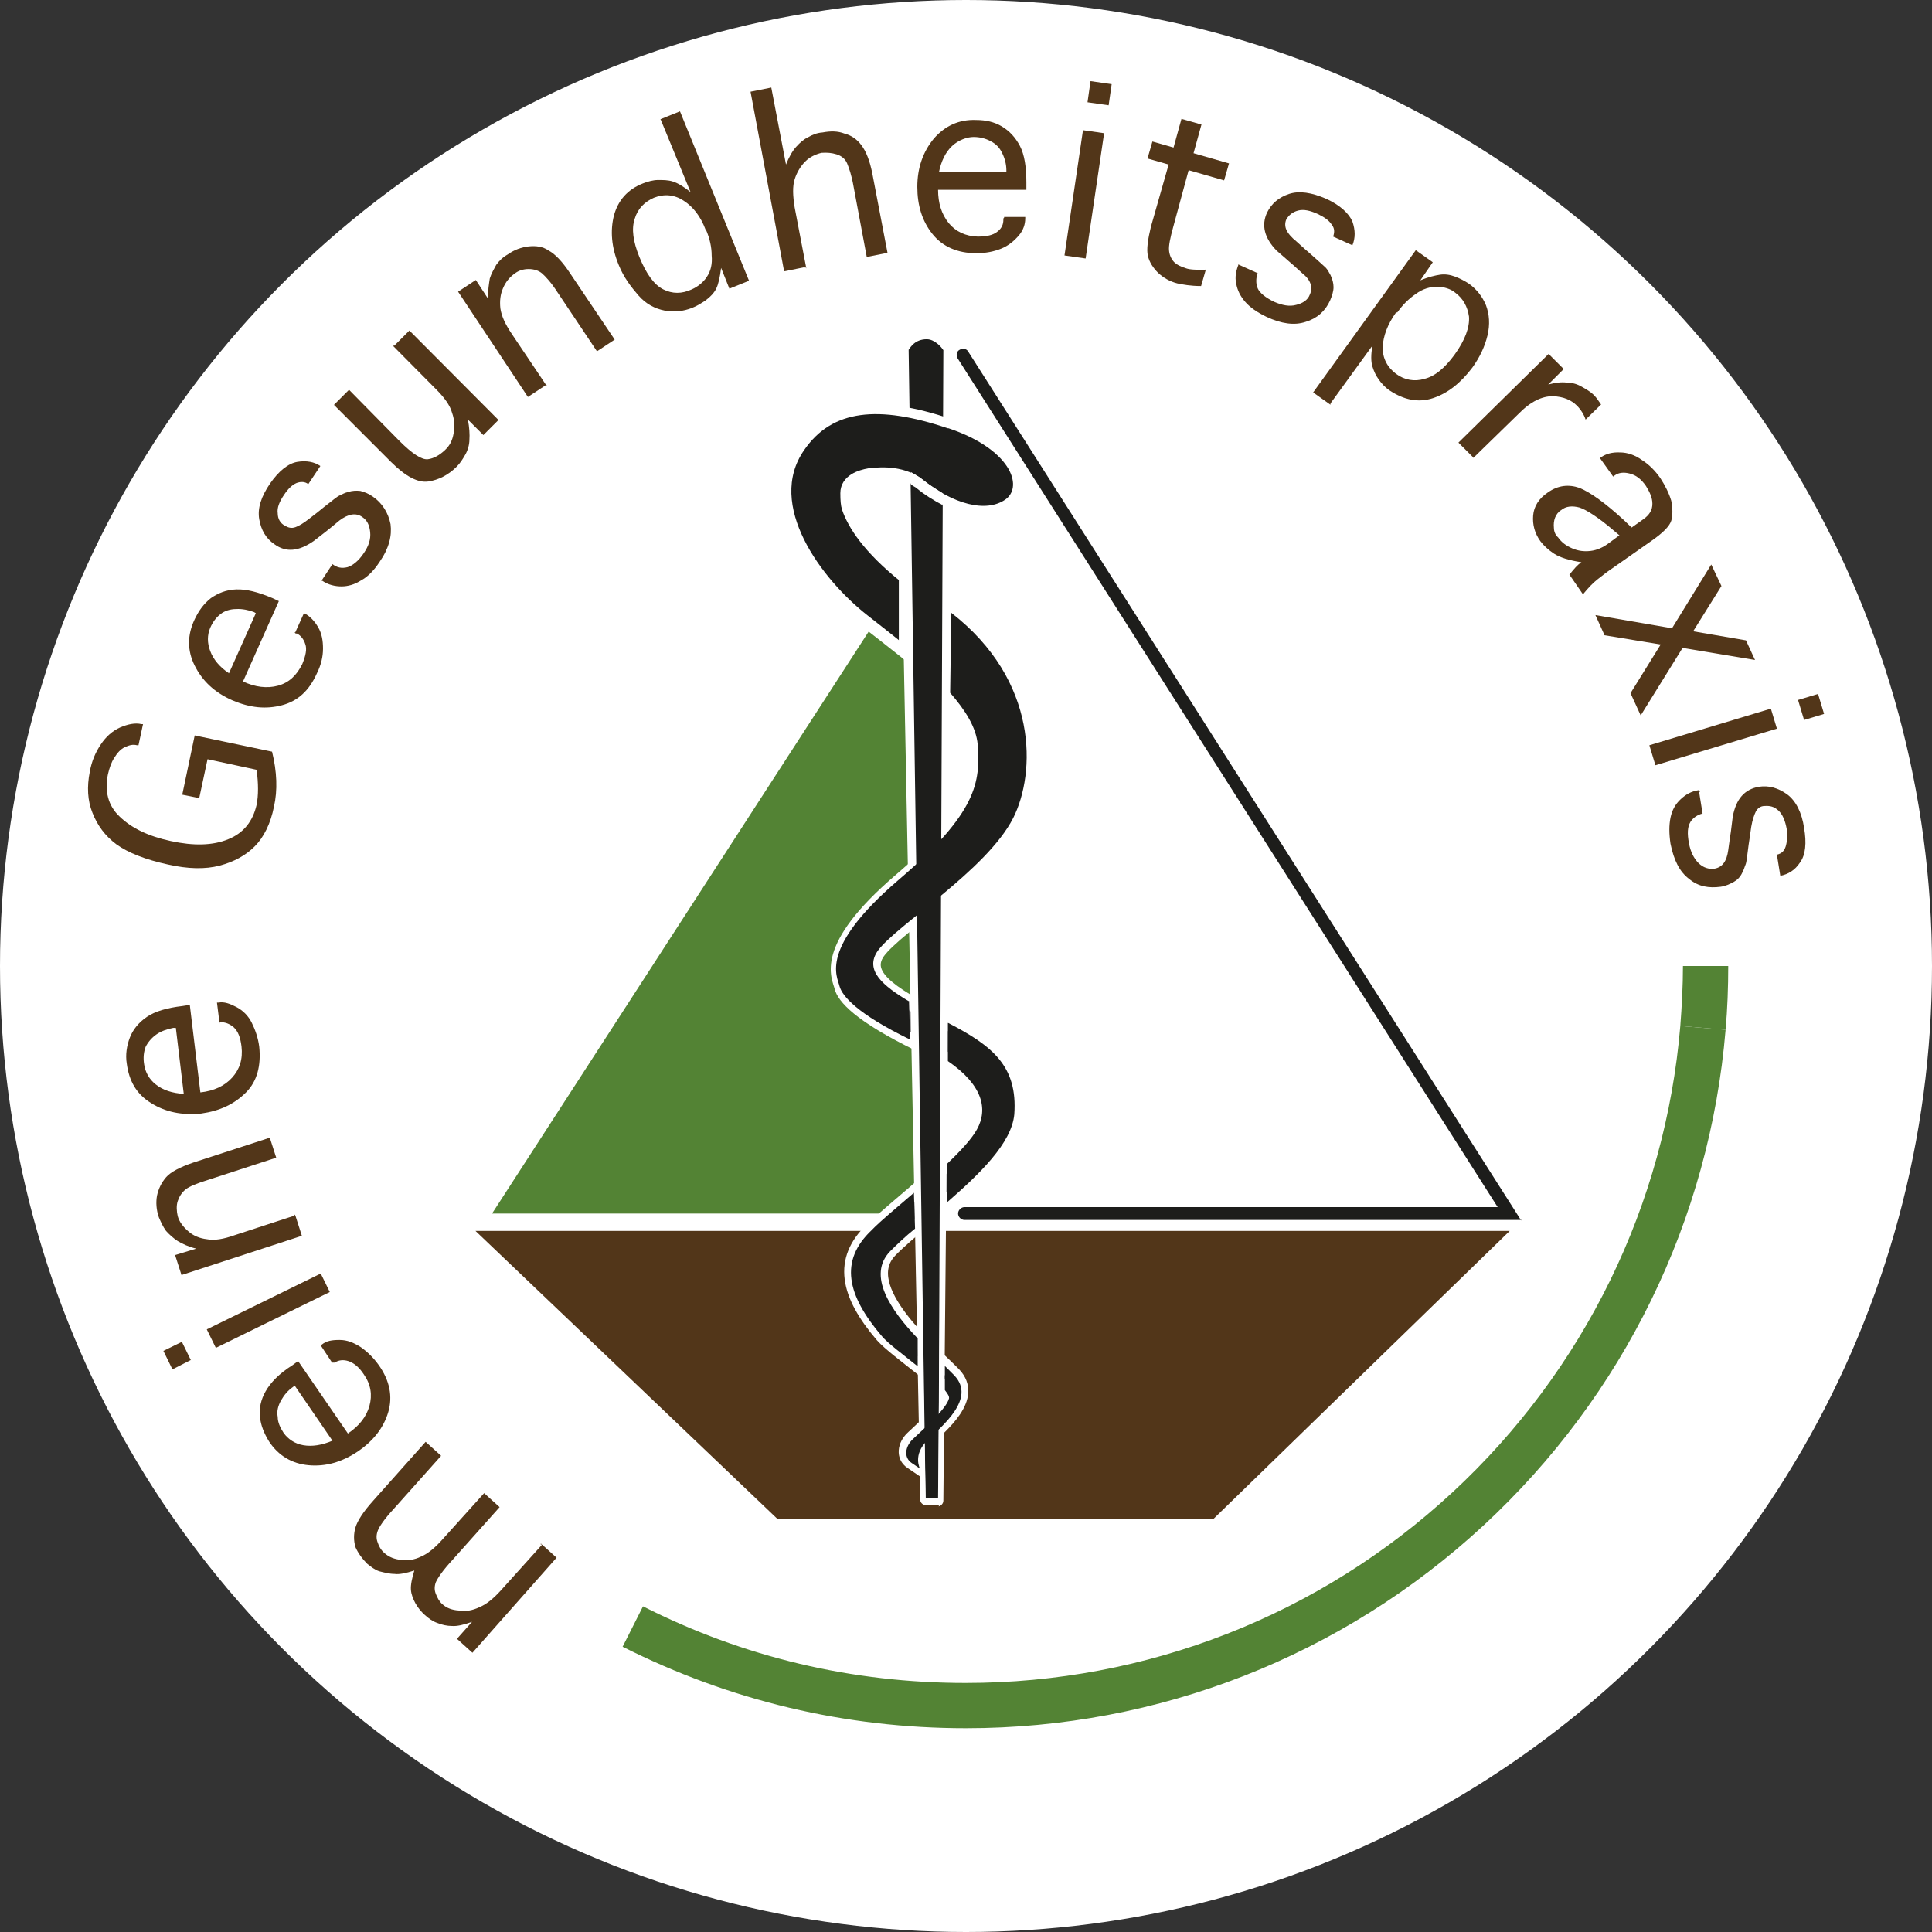 <?xml version="1.0" encoding="UTF-8"?>
<svg id="Ebene_1" xmlns="http://www.w3.org/2000/svg" version="1.1" viewBox="0 0 512 512">
  <rect x="0" y="0" width="512" height="512" fill="#333333" stroke="none"/>
  <!-- Generator: Adobe Illustrator 29.6.1, SVG Export Plug-In . SVG Version: 2.1.1 Build 9)  -->
  <defs>
    <style>
      .st0 {
        fill: #538334;
      }

      .st1 {
        stroke-width: 2.6px;
      }

      .st1, .st2 {
        fill: #1d1d1b;
      }

      .st1, .st3 {
        stroke-miterlimit: 10;
      }

      .st1, .st3, .st4 {
        stroke: #fff;
      }

      .st5 {
        fill: #523619;
      }

      .st6 {
        fill: #fff;
      }

      .st3 {
        stroke-width: 3.8px;
      }

      .st3, .st4 {
        fill: #999;
      }

      .st4 {
        stroke-linecap: round;
        stroke-linejoin: round;
        stroke-width: 2.5px;
      }
    </style>
  </defs>
  <g id="HG">
    <circle class="st6" cx="256" cy="256" r="256"/>
  </g>
  <g id="Ebene_11">
    <g id="Schlange">
      <polygon class="st0" points="130.4 321.6 245.4 143.9 245.4 321.6 130.4 321.6"/>
      <path class="st2" d="M403.2,323.3h-147.6c-.9,0-1.7-.8-1.7-1.7s.8-1.7,1.7-1.7h141.3L253.8,95c-.5-.8-.3-1.9.5-2.3.8-.5,1.9-.3,2.3.5l146.5,230.2h.1Z"/>
      <polygon class="st5" points="126 326.2 206.1 402.6 321.5 402.6 400.1 326.2 126 326.2"/>
      <path class="st3" d="M250.6,270.8c-12.3-6.4-22.7-11.7-17.9-18.5,4.9-6.8,28.8-21.3,35.9-35.2,6.4-12.7,6.9-39-20.3-57.2-16.4-10.9-22.2-19.5-24.1-25.2-.3-.9-.4-2.2-.4-4,0-3.7,4-4.9,6.3-5.3,4-.5,9.3-.5,13.5,2.8,8.1,6.5,17.4,9.3,23.3,5.3s2.8-15.2-15.5-21.3c-18.2-6.1-31.4-5.3-39.4,6.4-10.7,15.5,4.8,35.9,17.1,45.5,14.3,11.2,29.8,22.4,30.5,33.3.7,9.9,0,18-21.1,36-21.1,18.1-16.1,25.5-15.5,28.1s4.7,7.5,20.5,15.2c15.9,7.5,19.1,15.6,15.5,22.5-3.7,6.8-21.6,20.6-27.9,26.6-8.6,8.1-6.6,17.2,2.7,28.1,3.9,4.4,18.3,13.6,17.6,16.4-.7,2.7-6.1,7.5-9.6,10.8-2.1,2-2.4,4.9-.3,6.3l2.2,1.5s-2-3.7,2-7.5c3.7-3.7,13-11,7.1-17.2-5.9-6.1-26.4-22.9-16.9-32.8,9.5-9.7,31.9-23.9,32.8-36.4.9-12.8-5.9-18.1-18.1-24.5v.3h0Z"/>
      <path class="st4" d="M239.3,92.2l6,305.2h3.2l2.9-305.2s-2.4-4-5.9-4-6.1,4-6.1,4h0Z"/>
      <g>
        <path class="st2" d="M239.3,92.2l6,304.7h3.3l2.8-304.7s-2.4-4-5.9-4-6.1,4-6.1,4h-.1Z"/>
        <path class="st6" d="M248.6,398.9h-3.2c-.8,0-1.5-.7-1.5-1.3l-6-305.2v-.5c0-.3,2-4.9,7.5-4.9h0c4.3,0,7.1,4.4,7.2,4.7s.3.4.3.8l-2.9,305.2c0,.8-.7,1.5-1.5,1.5h.3v-.3h-.2ZM245.4,397h3.3l1.3-304.2c-.5-.8-2.3-2.9-4.4-2.9h0c-3.1,0-4.3,2.1-4.8,2.8l4.5,304.5h0v-.2h0Z"/>
      </g>
      <path class="st1" d="M251.4,112.2c-18.2-6.1-31.4-5.3-39.4,6.4-10.7,15.5,4.8,35.9,17.1,45.5,3.5,2.8,7.1,5.5,10.4,8.3v-19.3c-9.6-7.7-13.6-14-15.1-18.4-.3-.9-.4-2.2-.4-4,0-3.7,4-4.9,6.3-5.3,4-.5,9.3-.5,13.5,2.8,8.1,6.5,17.4,9.3,23.3,5.3,5.8-4,2.8-15.2-15.5-21.3h-.2Z"/>
      <g>
        <path class="st2" d="M241.3,265.6c-7.5-4.4-12.2-8.5-8.7-13.6,4.9-6.8,28.8-21.3,35.9-35.2,6-11.9,6.8-36.4-16.4-54.4l-.3,21.2c4.1,4.7,6.9,9.2,7.3,13.7.7,9.9,0,18-21.1,36-21.1,18.1-16.1,25.5-15.5,28.1.7,2.5,4.5,7.2,18.7,14.1l-.3-10.2h0l.2.2h.2Z"/>
        <path class="st2" d="M235.9,331.6c1.9-1.9,4-3.9,6.6-6l-.3-9.5c-4.5,3.9-8.8,7.4-11.2,9.9-8.6,8.1-6.6,17.2,2.7,28.1,1.7,2,5.7,4.9,9.5,8v-7.4c-7.1-7.4-13.5-16.7-7.3-23.1h0Z"/>
        <path class="st2" d="M252.8,364.4l-2.4-2.4v6.4c.7.9,1.2,1.6,1.1,2.2-.7,2.7-6.1,7.5-9.6,10.8-2.1,2-2.4,4.9-.3,6.3l2.2,1.5s-2-3.7,2-7.5c3.7-3.7,13-11,7.1-17.2h-.1Z"/>
        <path class="st2" d="M251.2,271.1v10.1c9.2,6.3,10.7,12.7,7.7,18.1-1.3,2.4-4.3,5.7-8,9.2v10.2c8.6-7.5,17.2-15.7,17.9-23.4.9-12.7-5.7-18.1-17.5-24.2h0Z"/>
      </g>
      <path class="st6" d="M249.8,134v-3.3c-1.7-1.1-3.6-2.2-5.3-3.6-.9-.8-2-1.3-3.1-2v3.3c.4.3.8.5,1.3.8,2.4,2,4.9,3.5,7.2,4.7h0Z"/>
      <g>
        <path class="st5" d="M143.4,409.1l4.1,3.7-22.3,25.2-4.1-3.7,4-4.5c-2.2.8-4,1.2-5.3,1.1-1.3,0-2.7-.3-3.9-.8-1.2-.4-2.3-1.2-3.3-2.1s-1.9-2-2.5-3.1-1.1-2.3-1.2-3.6.3-3.1.9-5.1c-2.2.7-4,1.1-5.3.9-1.3,0-2.8-.4-4-.7-1.2-.4-2.2-1.2-3.2-2-1.3-1.3-2.4-2.8-3.1-4.4-.5-1.7-.5-3.5,0-5.2s2-4.1,4.7-7.1l13.9-15.6,4.1,3.7-12.4,13.9c-2.7,2.9-4,4.9-4.4,6s-.4,2.1,0,3.1c.3.9.8,1.9,1.7,2.7,1.3,1.2,2.8,1.7,4.5,1.9s3.5,0,5.3-.9c1.7-.7,3.7-2.3,5.8-4.7l10.9-12.1,4.1,3.7-12.4,13.9c-2.7,2.9-4,4.9-4.5,6-.4,1.1-.4,2.1,0,3.1s.9,2,1.7,2.7c1.2,1.1,2.7,1.6,4.4,1.7,1.9.3,3.6,0,5.5-.9,1.9-.8,3.7-2.3,5.7-4.5l10.9-12.1h-.4v-.2h.1Z"/>
        <path class="st5" d="M88,361.1l-3.1-4.7h.3c1.3-1.1,2.8-1.3,4.8-1.3s3.7.7,5.6,1.9c1.7,1.2,3.3,2.7,4.8,4.8,2.9,4.1,3.7,8.3,2.5,12.4s-3.9,7.6-8,10.4c-4.3,2.9-8.6,4.1-13.1,3.7-4.4-.4-8-2.5-10.5-6.3-1.3-2.1-2.2-4.3-2.4-6.5-.3-2.3.3-4.7,1.5-6.8,1.3-2.3,3.6-4.7,7.1-6.9l1.5-1.1,13.2,19.2c3.1-2.1,4.9-4.5,5.7-7.3.8-2.9.4-5.7-1.5-8.4-1.3-2-2.8-3.1-4.1-3.5s-2.5-.3-3.6.4h-.7ZM88.1,381.8l-10-14.6-.5.4c-1.3.9-2.3,2.1-3.1,3.5s-1.2,2.9-.9,4.4c0,1.5.7,2.9,1.6,4.3,1.2,1.6,2.9,2.8,5.2,3.2s4.9,0,7.7-1.2h0Z"/>
        <path class="st5" d="M50.6,360.4l-4.9,2.5-2.4-4.9,4.9-2.4,2.4,4.9h0ZM57.2,357.2l-2.4-4.9,30.2-14.8,2.4,4.9-30.2,14.8Z"/>
        <path class="st5" d="M78.3,322.2l1.7,5.3-31.9,10.4-1.7-5.3,5.6-1.7c-2.1-.5-3.7-1.3-4.9-2-1.2-.8-2.2-1.7-3.1-2.7-.8-1.1-1.3-2.2-1.9-3.6-.7-2-.8-4-.5-5.7.4-1.9,1.2-3.5,2.4-4.9s3.7-2.7,7.2-3.9l20.3-6.6,1.7,5.3-18.1,5.9c-2.9.9-4.9,1.7-5.9,2.5s-1.7,1.9-2.1,3.1-.3,2.7,0,4c.4,1.5,1.5,2.9,2.8,4,1.3,1.2,3.1,1.9,4.9,2.1,2,.4,4.4,0,7.5-1.1l15.6-5.1v-.3h.2l.2.3h0Z"/>
        <path class="st5" d="M58.2,271.3l-.7-5.6h.4c1.5-.3,3.1.3,4.8,1.2s3.1,2.3,4,4.1,1.7,4,2,6.4c.5,4.9-.5,9.1-3.5,12.1-3.1,3.1-6.9,4.9-11.9,5.6-5.1.5-9.5-.4-13.3-2.8-3.9-2.4-5.8-5.9-6.4-10.4-.4-2.4,0-4.8.8-6.9s2.3-4,4.5-5.5,5.3-2.4,9.5-2.9l1.9-.3,2.8,23.2c3.6-.4,6.4-1.7,8.4-3.9s2.9-4.9,2.5-8.3c-.3-2.4-.9-4-2.1-5.1-1.1-.9-2.2-1.3-3.3-1.3h-.4v.3h0ZM48.7,289.9l-2.1-17.5h-.7c-1.5.3-3.1.8-4.4,1.7s-2.3,2.1-2.9,3.3c-.5,1.3-.7,2.9-.4,4.7.3,2,1.3,3.9,3.1,5.3,1.9,1.5,4.3,2.3,7.5,2.5h0Z"/>
        <path class="st5" d="M72.1,199.2c1.3,5.3,1.5,10.2.5,14.6-.9,4.5-2.7,8.1-5.1,10.5s-5.5,4.1-9.3,5.1-8.4.9-13.7-.3c-6-1.3-10.5-3.1-13.6-5.3-3.1-2.3-5.1-5.1-6.4-8.4-1.3-3.2-1.5-6.9-.7-10.9.5-2.8,1.5-5.1,2.9-7.2s3.1-3.6,5.1-4.5c2.1-.9,4-1.3,5.7-.9h.4l-1.2,5.6h-.4c-1.1-.3-2.1,0-3.2.5-1.1.5-2,1.5-2.8,2.8-.8,1.2-1.3,2.7-1.7,4.4-.9,4.4,0,8.3,3.1,11.2,3.1,3,7.5,5.2,13.6,6.5,6,1.3,11.1,1.2,15.2-.5,4-1.6,6.5-4.7,7.5-9.1.5-2.5.5-5.7,0-9.3l-13-2.8-2.2,10.3-4.5-.9,3.3-15.7,20.5,4.3h0Z"/>
        <path class="st5" d="M78.2,167.7l2.3-5.1h.3c1.3.7,2.5,1.9,3.5,3.6s1.3,3.6,1.3,5.7-.5,4.3-1.6,6.5c-2.1,4.7-5.1,7.4-9.3,8.5s-8.4.7-13.1-1.3c-4.8-2.1-8-5.2-10-9.2s-2-8.1,0-12.3c1.1-2.3,2.4-4.1,4.3-5.6,1.9-1.3,4-2.2,6.7-2.3,2.7-.1,5.8.7,9.6,2.3l1.7.8-9.5,21.3c3.2,1.5,6.4,1.9,9.3,1.1,2.9-.8,4.9-2.7,6.4-5.7.9-2.2,1.3-4,.8-5.3-.4-1.3-1.2-2.3-2.2-2.8h-.3l-.4-.3h.2,0ZM60.6,178.6l7.2-16.1-.5-.3c-1.3-.5-3.1-.9-4.7-.8-1.6,0-3.1.5-4.1,1.3-1.2.9-2.1,2.1-2.8,3.7-.8,1.9-.8,4,0,6.1.8,2.2,2.5,4.3,5.1,6h-.2,0Z"/>
        <path class="st5" d="M85,154.2l3.1-4.7h0c1.2.9,2.4,1.2,4,.8,1.3-.4,2.9-1.6,4.3-3.7,1.3-1.9,1.9-3.7,1.7-5.6s-.8-3.1-2.1-4c-1.7-1.2-3.7-.8-6,.9l-2.3,1.9-1.5,1.2-3.1,2.4c-3.9,2.7-7.3,3.1-10.4.8-2.2-1.5-3.5-3.7-4-6.6s.5-6,2.9-9.5c2.3-3.3,4.8-5.3,7.2-5.7s4.5,0,6.1,1.1h0l-3.2,4.8h0c-.9-.7-2-.7-3.1-.3-1.2.5-2.3,1.6-3.3,3.1-1.3,1.9-1.9,3.5-1.7,4.9,0,1.5.7,2.7,1.9,3.3.8.5,1.7.8,2.8.4.9-.3,2.2-1.1,3.6-2.2l2.2-1.7,1.6-1.3c2.2-1.7,3.6-2.9,4.3-3.2s1.3-.7,2.2-.9c1.2-.4,2.2-.4,3.3-.3,1.1.3,2.2.7,3.3,1.5,2.5,1.7,4.1,4.3,4.7,7.3.4,3.1-.4,6.4-2.9,10-1.5,2.3-3.2,4-4.9,4.9-1.7,1.1-3.5,1.6-5.2,1.6s-3.5-.4-5.1-1.5h-.4v.3h0Z"/>
        <path class="st5" d="M104.5,91.6l4-4,23.6,23.7-4,4-4.1-4.1c.4,2.1.5,4,.4,5.3,0,1.3-.4,2.8-1.1,4s-1.3,2.2-2.3,3.2c-2.2,2.2-4.8,3.5-7.5,3.9-2.7.4-6-1.3-9.9-5.2l-15.1-15.1,4-4,13.3,13.5c3.5,3.5,6,5.1,7.6,4.9s3.1-1.1,4.5-2.4,2-2.7,2.3-4.4.3-3.6-.4-5.5c-.5-1.9-2-4-4.1-6.1l-11.6-11.7h.4,0Z"/>
        <path class="st5" d="M144.6,102.1l-4.7,3.1-18.5-27.9,4.7-3.1,3.2,4.9c0-2.2.3-4,.5-5.3.4-1.3,1.1-2.5,1.7-3.6.8-1.1,1.7-2,3.1-2.8,1.7-1.2,3.6-1.9,5.5-2.1s3.7,0,5.3,1.1c1.7.9,3.6,2.9,5.6,5.9l11.9,17.7-4.7,3.1-10.5-15.7c-1.6-2.5-3.1-4.1-4-4.9s-2.2-1.2-3.6-1.2-2.7.4-3.7,1.2c-1.3.9-2.4,2.2-3.1,3.9-.7,1.6-.9,3.3-.7,5.3.3,2,1.2,4.1,3.1,6.9l9.2,13.7h0v-.2s-.3,0-.3,0Z"/>
        <path class="st5" d="M175,31.6l5.2-2.1,18.3,44.9-5.2,2.1-2.2-5.5c-.3,2.4-.7,4.3-1.3,5.5s-1.6,2.2-2.8,3.1c-1.2.8-2.3,1.5-3.6,2-2.3.9-4.8,1.2-7.3.7s-4.9-1.7-6.9-4-3.9-4.8-5.2-8c-2-4.8-2.3-9.2-1.3-13.2,1.1-4,3.6-6.9,7.7-8.5,1.3-.5,2.7-.9,4-.9s2.7,0,3.9.4c1.3.4,2.8,1.3,4.7,2.8l-7.9-19.2h0ZM187,60.9c-1.3-3.5-3.3-6.1-5.8-7.7-2.4-1.6-5.1-1.9-7.9-.8-2.5,1.1-4.3,2.9-5.1,5.6-.9,2.7-.4,6,1.2,10,1.9,4.7,4,7.5,6.4,8.7s4.9,1.2,7.5,0c1.6-.7,3.1-1.9,4-3.3,1.1-1.6,1.5-3.5,1.3-5.7,0-2.2-.5-4.5-1.5-6.8h0Z"/>
        <path class="st5" d="M213.3,70.8l-5.5,1.1-8.9-47.6,5.5-1.1,3.9,20.4c.8-2,1.7-3.6,2.7-4.7s2-2,3.1-2.5c1.2-.7,2.4-1.2,3.9-1.3,2.1-.4,4-.4,5.8.3,1.9.5,3.3,1.5,4.5,3.1s2.2,4,2.9,7.6l4,20.9-5.5,1.1-3.5-18.7c-.5-2.9-1.2-4.9-1.7-6.1s-1.5-2-2.8-2.4-2.5-.5-4-.4c-1.6.4-3.1,1.1-4.3,2.3s-2.2,2.8-2.8,4.7-.5,4.4,0,7.5l3.1,16.2v-.3h-.4Z"/>
        <path class="st5" d="M266.1,57.5h5.6v.4c0,1.5-.5,3.1-1.7,4.5s-2.7,2.7-4.7,3.5-4.1,1.2-6.6,1.2c-4.9,0-8.9-1.7-11.6-5.1-2.7-3.4-4-7.5-4-12.5s1.5-9.3,4.4-12.8c2.9-3.3,6.6-5.1,11.2-4.9,2.5,0,4.8.5,6.8,1.7,2,1.2,3.6,2.9,4.8,5.2s1.7,5.6,1.7,9.7v1.9h-23.4c0,3.5.9,6.4,2.8,8.8,1.9,2.3,4.5,3.5,7.7,3.6,2.4,0,4.1-.4,5.2-1.3,1.2-.9,1.6-2,1.6-3.1v-.4h0l.2-.2v-.2ZM249.1,45.6h17.6v-.5c0-1.5-.4-3.1-1.1-4.5-.7-1.5-1.7-2.5-3.1-3.2-1.3-.7-2.8-1.1-4.5-1.1s-4,.8-5.7,2.4-2.9,4-3.5,7.1h0v-.2h.3Z"/>
        <path class="st5" d="M287,34.5l5.6.8-4.9,33.2-5.6-.8s4.9-33.2,4.9-33.2ZM288.2,27.1l.8-5.6,5.6.8-.8,5.6-5.6-.8Z"/>
        <path class="st5" d="M319.6,71.3l-1.3,4.5c-2.8,0-4.9-.4-6.3-.7-2-.5-3.7-1.5-5.1-2.8-1.3-1.3-2.3-2.8-2.7-4.5-.4-1.7,0-4.4.8-7.7l4.7-16.5-5.6-1.6,1.3-4.5,5.6,1.6,2.1-7.6,5.3,1.5-2.1,7.6,9.4,2.7-1.3,4.5-9.4-2.7-4.1,15.1c-.8,2.9-1.2,4.9-1.1,6.1s.5,2.2,1.3,3.1c.8.8,1.9,1.3,3.2,1.7,1.1.4,2.8.4,5.1.4h0s.2-.2.2-.2Z"/>
        <path class="st5" d="M328.2,70.1l5.1,2.3h0c-.5,1.3-.5,2.8,0,4s2.1,2.5,4.4,3.6c2.1.9,4,1.3,5.8.8,1.7-.4,3.1-1.3,3.6-2.7.9-1.9.3-3.9-2-5.7l-2.2-2-1.5-1.3-3.1-2.7c-3.2-3.3-4.1-6.7-2.5-10.1,1.2-2.4,3.1-4,5.8-4.9s6-.4,9.9,1.3c3.7,1.7,6,3.9,6.9,6,.8,2.3.8,4.4,0,6.3h0l-5.1-2.3h0c.4-1.2.4-2.2-.4-3.2-.7-1.1-2-2-3.7-2.8-2-.9-3.7-1.3-5.2-.9-1.5.4-2.4,1.2-3.1,2.3-.4.9-.4,1.9,0,2.8s1.3,2,2.8,3.2l2.1,1.9,1.5,1.3c2.1,1.9,3.5,3.1,4,3.6s.9,1.3,1.3,2c.5,1.1.8,2.1.8,3.2s-.4,2.3-.9,3.5c-1.3,2.9-3.5,4.8-6.5,5.7-3,1-6.4.5-10.3-1.3-2.5-1.2-4.4-2.5-5.7-4s-2.1-3.1-2.4-4.9c-.4-1.7,0-3.5.7-5.2h0v.3l-.2-.2h.1Z"/>
        <path class="st5" d="M352.5,107.2l-4.5-3.2,27.2-37.7,4.5,3.2-3.3,4.8c2.1-.9,3.9-1.3,5.2-1.5s2.7,0,4,.5,2.5,1.1,3.7,1.9c2.1,1.5,3.6,3.5,4.5,5.7.9,2.4,1.1,5.1.4,8s-2,5.7-4,8.5c-3.1,4.1-6.5,6.8-10.4,8.1s-7.7.5-11.5-2c-1.2-.8-2.2-1.9-2.9-2.9-.8-1.1-1.3-2.2-1.7-3.5s-.4-3.1,0-5.5l-11.1,15.3h0v.3h-.1ZM369.9,82.9c-2.2,3.1-3.3,6.1-3.5,9.1,0,2.9,1.2,5.3,3.6,7.1,2.2,1.6,4.8,2.1,7.5,1.3,2.8-.7,5.3-2.8,7.9-6.3,2.9-4,4.1-7.4,3.9-10.2-.4-2.7-1.6-4.8-3.6-6.3-1.3-1.1-3.1-1.6-4.9-1.6s-3.7.5-5.6,1.9c-1.9,1.3-3.5,2.9-4.9,4.9h-.4Z"/>
        <path class="st5" d="M390.5,121.3l-4-4,23.9-23.5,4,4-4.1,4.1c1.9-.5,3.6-.7,4.9-.5,1.5,0,2.8.4,4,1.1s2.3,1.3,3.2,2.2c.8.8,1.3,1.7,1.9,2.5l-4.1,4c-.4-1.3-1.3-2.7-2.3-3.7-1.5-1.5-3.6-2.4-6.4-2.5-2.8,0-5.8,1.3-9.2,4.8l-11.9,11.6h.1Z"/>
        <path class="st5" d="M415.9,152.3c1.2-1.5,2.2-2.7,3.2-3.3-3.3-.5-5.8-1.3-7.3-2.3s-2.7-2.1-3.6-3.3c-1.5-2.1-2.1-4.4-1.9-6.8s1.5-4.5,3.9-6.1c2.7-1.9,5.5-2.2,8.4-1.2,2.9,1.2,6.8,4,11.6,8.4l2.2,2.1,3.1-2.2c1.7-1.2,2.4-2.5,2.4-4.1s-.7-3.1-1.7-4.7c-1.3-1.9-2.7-2.9-4.3-3.3-1.5-.4-2.9-.3-4,.5l-.4.3-3.5-4.9.4-.3c1.2-.8,2.8-1.3,4.9-1.2,2,0,4,.7,5.8,2,1.9,1.2,3.5,2.8,4.9,4.8,1.3,2,2.3,4,2.9,6,.4,2.1.4,3.9,0,5.3-.5,1.5-2.2,3.2-5.2,5.3l-10.7,7.5c-1.2.8-2.3,1.7-3.6,2.7s-2.5,2.3-3.9,4l-3.3-4.8-.3-.4h0ZM429.2,141.9l-1.3-1.1c-4.3-3.7-7.5-5.7-9.3-6.3-1.9-.5-3.6-.4-4.9.7-.7.4-1.3,1.2-1.6,2s-.4,1.7-.3,2.7c0,.9.4,1.9,1.1,2.5.9,1.3,2.1,2.2,3.7,2.9s3.2.9,4.9.7,3.3-.9,4.9-2.1l2.7-2h0Z"/>
        <path class="st5" d="M425.2,168.3l-2.4-5.3,20.3,3.5,10.4-16.9,2.7,5.7-7.5,12,14,2.4,2.4,5.2-19.2-3.2-11.1,17.9-2.7-5.9,8-12.9-15.2-2.5h.3Z"/>
        <path class="st5" d="M469.3,187.8l1.6,5.3-32.2,9.7-1.6-5.3,32.2-9.7ZM476.5,185.5l5.3-1.6,1.6,5.3-5.3,1.6-1.6-5.3Z"/>
        <path class="st5" d="M450.3,210l.9,5.6h0c-1.3.3-2.5,1.1-3.2,2.2-.8,1.3-.9,3.1-.4,5.7.4,2.2,1.3,4,2.5,5.2,1.3,1.3,2.8,1.7,4.3,1.5,2.1-.4,3.2-2,3.6-4.9l.4-2.9.3-2,.5-4c.9-4.7,3.1-7.2,6.9-7.9,2.7-.4,5.1.3,7.5,2,2.3,1.7,3.9,4.8,4.5,8.9.7,4,.4,7.2-1.1,9.2-1.3,2-3.1,3.1-5.2,3.5h0l-.9-5.6h0c1.2-.3,1.9-.9,2.3-2.1s.5-2.8.3-4.7c-.4-2.2-1.1-3.9-2.2-4.9-1.2-1.1-2.3-1.3-3.7-1.2-1.1,0-1.9.7-2.3,1.5s-.9,2.2-1.2,4l-.4,2.8-.3,2c-.4,2.8-.5,4.5-.8,5.2s-.4,1.3-.9,2.2c-.5,1.1-1.3,1.9-2.2,2.4-.9.5-2.1,1.1-3.5,1.3-3.1.4-5.9,0-8.4-2.1-2.5-1.9-4-4.9-4.9-9.3-.4-2.7-.4-4.9,0-6.9s1.3-3.6,2.7-4.9,2.8-2.1,4.8-2.4h0l.3.4h0l-.2.2h0Z"/>
      </g>
    </g>
  </g>
  <g id="HG1">
    <path class="st0" d="M256,458c-32,0-62.6-7.3-91-21.6l5.4-10.7c26.7,13.5,55.4,20.3,85.5,20.3,48,0,93.8-17.9,129-50.5,35-32.4,56.4-76.3,60.4-123.6l12,1c-4.2,50.3-27,97-64.2,131.4-37.4,34.6-86.1,53.7-137.1,53.7h0Z"/>
    <path class="st0" d="M457.3,272.9l-12-1c.4-5.3.7-10.6.7-15.9h12c0,5.6-.2,11.3-.7,16.9Z"/>
  </g>
</svg>